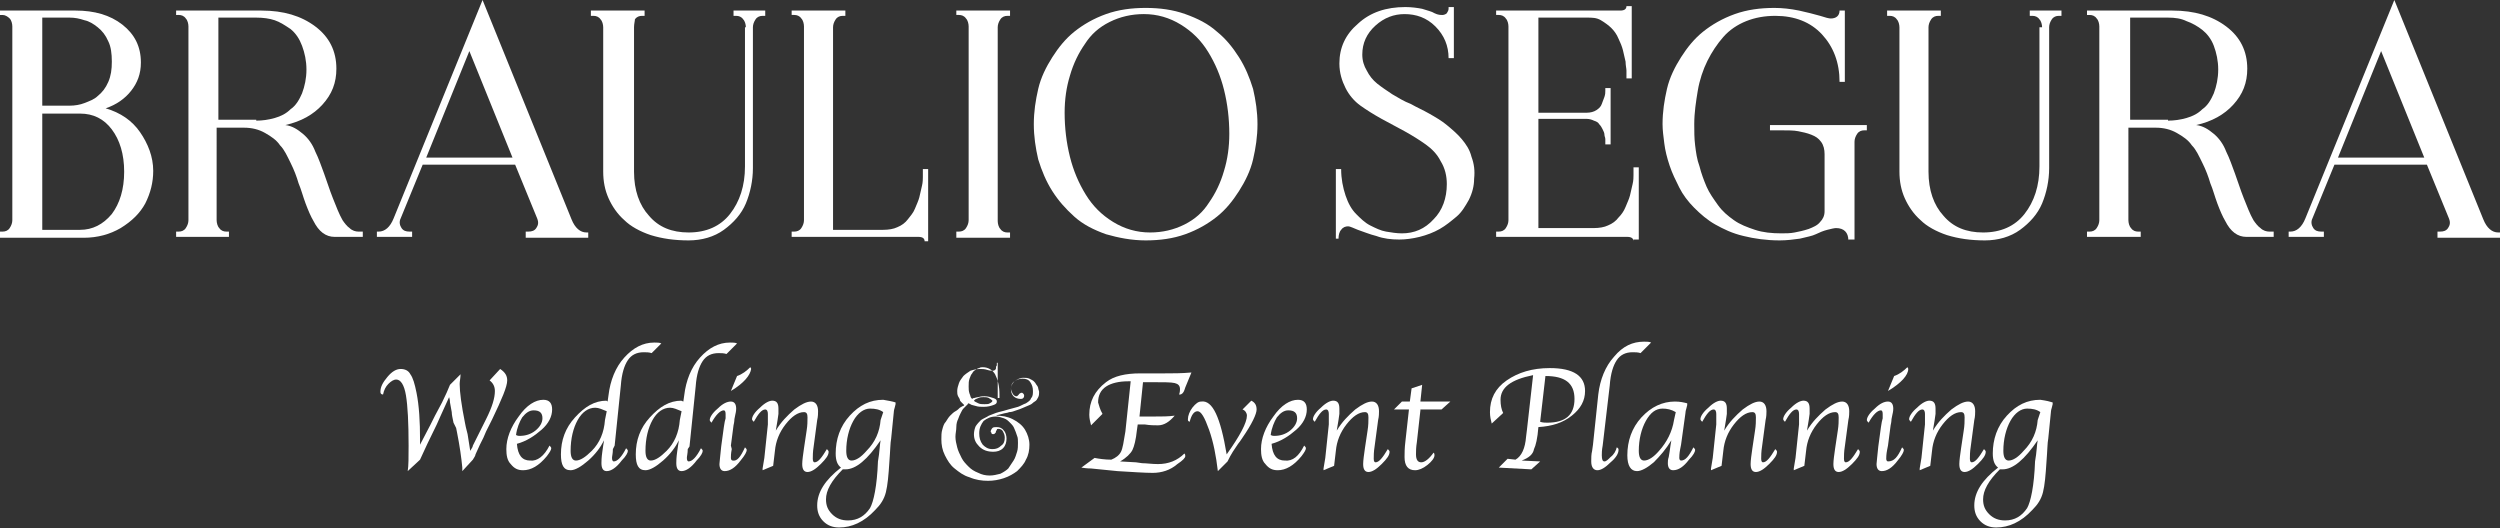 <?xml version="1.0" encoding="utf-8"?>
<!-- Generator: Adobe Illustrator 24.1.3, SVG Export Plug-In . SVG Version: 6.00 Build 0)  -->
<svg version="1.1" id="Layer_1" xmlns="http://www.w3.org/2000/svg" xmlns:xlink="http://www.w3.org/1999/xlink" x="0px" y="0px"
	 viewBox="0 0 283.9 60" style="enable-background:new 0 0 283.9 60;" xml:space="preserve">
<rect x="0" y="0" width="283.9" height="60" fill="#333333" stroke="none"/>
<style type="text/css">
	.st0{fill:#FFFFFF;}
</style>
<g>
	<g>
		<path class="st0" d="M0,26.9v-0.6h0.3c0.3,0,0.6-0.1,0.8-0.4c0.2-0.3,0.3-0.6,0.3-0.9v-22c0-0.3-0.1-0.7-0.3-0.9
			C0.9,1.9,0.6,1.7,0.3,1.7H0V1.2h8.6c2.1,0,3.9,0.5,5.3,1.6c1.4,1.1,2.1,2.5,2.1,4.3c0,1.3-0.4,2.3-1.1,3.2c-0.7,0.9-1.7,1.6-2.9,2
			c1.7,0.5,3,1.4,3.9,2.7s1.5,2.8,1.5,4.4c0,1.3-0.3,2.5-0.9,3.7c-0.6,1.1-1.5,2-2.8,2.8c-1.2,0.7-2.6,1.1-4.2,1.1H0z M7.9,12
			c0.6,0,1.2-0.1,1.7-0.3c0.5-0.2,1.1-0.4,1.5-0.8c0.5-0.4,0.9-0.9,1.2-1.6c0.3-0.7,0.4-1.4,0.4-2.3s-0.1-1.7-0.4-2.3
			C12,4,11.6,3.5,11.1,3.1c-0.5-0.4-1-0.7-1.5-0.8C9,2.1,8.5,2,7.9,2H4.8v10H7.9z M9.1,26.1c1.4,0,2.6-0.6,3.6-1.8
			c0.9-1.2,1.4-2.8,1.4-4.8c0-2-0.5-3.6-1.4-4.8c-0.9-1.2-2.1-1.8-3.6-1.8H4.8v13.2H9.1z"/>
		<path class="st0" d="M38,26.9c-1,0-1.8-0.6-2.4-1.8c-0.3-0.5-0.6-1.2-0.9-2c-0.3-0.8-0.5-1.6-0.8-2.3c-0.2-0.7-0.5-1.5-0.9-2.3
			c-0.4-0.8-0.7-1.5-1.2-2c-0.4-0.6-1-1-1.7-1.4c-0.7-0.4-1.5-0.6-2.4-0.6h-3.1V25c0,0.3,0.1,0.7,0.3,0.9c0.2,0.3,0.5,0.4,0.8,0.4
			h0.3v0.6H20v-0.6h0.3c0.3,0,0.6-0.1,0.8-0.4c0.2-0.3,0.3-0.6,0.3-0.9v-22c0-0.3-0.1-0.7-0.3-0.9c-0.2-0.3-0.5-0.4-0.8-0.4H20V1.2
			h9.7c2.5,0,4.5,0.6,6.1,1.8c1.6,1.2,2.4,2.8,2.4,4.8c0,1.6-0.5,2.9-1.6,4.1c-1,1.1-2.4,1.9-4.2,2.3c0.8,0.1,1.4,0.5,2,1
			c0.6,0.5,1.1,1.2,1.4,2c0.4,0.8,0.7,1.7,1,2.5c0.3,0.8,0.6,1.8,1,2.8c0.4,1,0.7,1.8,1.1,2.5c0.2,0.3,0.5,0.7,0.8,0.9
			c0.3,0.3,0.7,0.4,1,0.4h0.5v0.6H38z M29.1,13.7c0.7,0,1.4-0.1,2.1-0.3c0.7-0.2,1.3-0.5,1.8-1c0.6-0.4,1-1.1,1.3-1.8
			c0.3-0.8,0.5-1.7,0.5-2.7s-0.2-1.9-0.5-2.7C34,4.4,33.6,3.8,33,3.3c-0.6-0.4-1.2-0.8-1.8-1C30.6,2.1,29.9,2,29.1,2h-4.3v11.6H29.1
			z"/>
		<path class="st0" d="M59.7,26.9v-0.6H60c0.4,0,0.7-0.1,0.9-0.4c0.2-0.3,0.3-0.6,0.1-1.1l-2.5-6.1H48l-2.5,6.1
			c-0.2,0.4-0.1,0.8,0.1,1.1c0.2,0.3,0.5,0.4,0.9,0.4h0.3v0.6h-4v-0.6h0.2c0.7,0,1.3-0.5,1.7-1.5L54.8,0l10.1,24.9
			c0.4,1,1,1.5,1.7,1.5h0.2v0.6H59.7z M53.3,5.8l-4.9,12.1h9.8L53.3,5.8z"/>
		<path class="st0" d="M84.7,3.1c0-0.3-0.1-0.7-0.3-0.9c-0.2-0.3-0.5-0.4-0.8-0.4h-0.3V1.2h3.6v0.6h-0.3c-0.3,0-0.6,0.1-0.8,0.4
			s-0.3,0.6-0.3,0.9v16c0,1.4-0.3,2.8-0.8,4c-0.5,1.2-1.4,2.2-2.5,3c-1.1,0.8-2.5,1.2-4,1.2c-1.6,0-3-0.2-4.3-0.6
			c-1.2-0.4-2.3-1-3-1.7c-0.8-0.7-1.4-1.6-1.8-2.5c-0.4-0.9-0.6-1.9-0.6-3V3.1c0-0.3-0.1-0.7-0.3-0.9c-0.2-0.3-0.5-0.4-0.8-0.4h-0.3
			V1.2h6.1v0.6h-0.3c-0.3,0-0.6,0.1-0.8,0.4C72.1,2.4,72,2.7,72,3.1v16.4c0,2.1,0.6,3.8,1.7,5c1.1,1.3,2.6,1.9,4.5,1.9
			c2,0,3.6-0.7,4.7-2.1c1.1-1.4,1.7-3.2,1.7-5.4V3.1z"/>
		<path class="st0" d="M105,27.4c0-0.3-0.2-0.5-0.7-0.5H89.9v-0.6h0.3c0.3,0,0.6-0.1,0.8-0.4c0.2-0.3,0.3-0.6,0.3-0.9v-22
			c0-0.3-0.1-0.7-0.3-0.9c-0.2-0.3-0.5-0.4-0.8-0.4h-0.3V1.2H96v0.6h-0.3c-0.3,0-0.6,0.1-0.8,0.4c-0.2,0.3-0.3,0.6-0.3,0.9v23h5.7
			c0.6,0,1.2-0.1,1.6-0.3c0.5-0.2,0.9-0.5,1.2-0.9s0.6-0.7,0.8-1.2c0.2-0.5,0.4-0.9,0.5-1.3c0.1-0.4,0.2-0.9,0.3-1.3
			c0.1-0.4,0.1-0.8,0.1-1c0-0.2,0-0.4,0-0.6v-0.3h0.6v8.2H105z"/>
		<path class="st0" d="M108.6,26.9v-0.6h0.3c0.3,0,0.6-0.1,0.8-0.4c0.2-0.3,0.3-0.6,0.3-0.9v-22c0-0.3-0.1-0.7-0.3-0.9
			c-0.2-0.3-0.5-0.4-0.8-0.4h-0.3V1.2h6.1v0.6h-0.3c-0.3,0-0.6,0.1-0.8,0.4c-0.2,0.3-0.3,0.6-0.3,0.9v22c0,0.3,0.1,0.7,0.3,0.9
			c0.2,0.3,0.5,0.4,0.8,0.4h0.3v0.6H108.6z"/>
		<path class="st0" d="M125.6,26.6c-1.4-0.5-2.6-1.1-3.6-2s-1.8-1.8-2.5-2.9c-0.7-1.1-1.2-2.3-1.6-3.6c-0.3-1.3-0.5-2.6-0.5-4
			c0-1.4,0.2-2.7,0.5-4c0.3-1.3,0.9-2.5,1.6-3.6c0.7-1.1,1.5-2.1,2.5-2.9c1-0.8,2.2-1.5,3.6-2c1.4-0.5,2.9-0.7,4.5-0.7
			s3.1,0.2,4.5,0.7c1.4,0.5,2.6,1.1,3.6,2c1,0.8,1.8,1.8,2.5,2.9c0.7,1.1,1.2,2.3,1.6,3.6c0.3,1.3,0.5,2.6,0.5,4
			c0,1.4-0.2,2.7-0.5,4c-0.3,1.3-0.9,2.5-1.6,3.6c-0.7,1.1-1.5,2.1-2.5,2.9c-1,0.8-2.2,1.5-3.6,2c-1.4,0.5-2.9,0.7-4.5,0.7
			S127,27,125.6,26.6z M134.5,25.5c1.2-0.6,2.1-1.4,2.8-2.5c0.7-1,1.3-2.2,1.7-3.6c0.4-1.3,0.6-2.7,0.6-4.2c0-1.7-0.2-3.4-0.6-5
			c-0.4-1.6-1-3-1.8-4.3c-0.8-1.3-1.8-2.3-3.1-3.1c-1.3-0.8-2.7-1.2-4.2-1.2c-1.4,0-2.7,0.3-3.9,0.9c-1.2,0.6-2.1,1.4-2.8,2.5
			c-0.7,1-1.3,2.2-1.7,3.6c-0.4,1.3-0.6,2.7-0.6,4.2c0,1.7,0.2,3.4,0.6,5c0.4,1.6,1,3,1.8,4.3s1.8,2.3,3.1,3.1
			c1.3,0.8,2.7,1.2,4.2,1.2C132,26.4,133.3,26.1,134.5,25.5z"/>
		<path class="st0" d="M151.7,27.3v-8.1h0.6c0,1.1,0.2,2.1,0.5,3c0.3,0.9,0.7,1.6,1.2,2.1s1,1,1.6,1.3c0.6,0.3,1.2,0.6,1.8,0.7
			c0.6,0.1,1.2,0.2,1.8,0.2c1.4,0,2.6-0.5,3.6-1.6c1-1,1.5-2.4,1.5-4c0-0.9-0.2-1.8-0.7-2.6c-0.4-0.8-1-1.4-1.7-1.9
			c-0.7-0.5-1.5-1-2.4-1.5c-0.9-0.5-1.7-0.9-2.6-1.4c-0.9-0.5-1.7-1-2.4-1.5c-0.7-0.5-1.3-1.2-1.7-2c-0.4-0.8-0.7-1.7-0.7-2.8
			c0-1.8,0.7-3.3,2.1-4.5c1.4-1.3,3.2-1.9,5.4-1.9c0.7,0,1.4,0.1,1.9,0.2c0.6,0.2,1.1,0.3,1.4,0.5c0.4,0.2,0.7,0.2,0.9,0.2
			c0.2,0,0.4-0.1,0.5-0.2c0.1-0.2,0.2-0.3,0.2-0.5l0-0.2h0.6v5.8h-0.6c0-1.4-0.5-2.6-1.5-3.6c-1-1-2.2-1.4-3.5-1.4
			c-1.2,0-2.3,0.4-3.3,1.3c-1,0.9-1.5,2-1.5,3.3c0,0.7,0.2,1.3,0.5,1.8c0.3,0.6,0.7,1.1,1.2,1.5c0.5,0.4,1.1,0.8,1.7,1.2
			c0.7,0.4,1.3,0.8,2.1,1.1c0.7,0.4,1.4,0.7,2.1,1.1c0.7,0.4,1.4,0.8,2,1.3c0.6,0.5,1.2,1,1.7,1.6c0.5,0.6,0.9,1.2,1.1,2
			c0.3,0.8,0.4,1.6,0.3,2.5c0,0.8-0.2,1.6-0.6,2.4c-0.4,0.7-0.8,1.4-1.4,1.9c-0.6,0.5-1.2,1-1.9,1.4c-0.7,0.4-1.5,0.7-2.3,0.9
			c-0.8,0.2-1.6,0.3-2.3,0.3c-0.9,0-1.8-0.1-2.6-0.4c-0.8-0.2-1.5-0.5-2.1-0.7c-0.5-0.2-0.9-0.4-1.1-0.4c-0.3,0-0.6,0.1-0.8,0.4
			c-0.2,0.2-0.3,0.6-0.3,1H151.7z"/>
		<path class="st0" d="M185.5,27.4c0-0.3-0.2-0.5-0.7-0.5h-14.9v-0.6h0.3c0.3,0,0.6-0.1,0.8-0.4c0.2-0.3,0.3-0.6,0.3-0.9v-22
			c0-0.3-0.1-0.7-0.3-0.9c-0.2-0.3-0.5-0.4-0.8-0.4h-0.3V1.2H184c0.5,0,0.7-0.2,0.7-0.5h0.6v8.2h-0.6V8.6c0-0.2,0-0.3,0-0.6
			c0-0.2-0.1-0.6-0.1-1c-0.1-0.4-0.2-0.9-0.3-1.3c-0.1-0.4-0.3-0.9-0.5-1.3c-0.2-0.5-0.5-0.9-0.8-1.2c-0.3-0.3-0.7-0.6-1.2-0.9
			s-1-0.3-1.6-0.3h-5.5v10.8h5.5c0.4,0,0.8-0.1,1.1-0.3c0.3-0.2,0.5-0.4,0.6-0.7c0.1-0.3,0.2-0.5,0.3-0.8c0.1-0.3,0.1-0.5,0.1-0.7
			v-0.3h0.6v6.4h-0.6c0,0,0-0.1,0-0.2c0-0.1,0-0.2,0-0.4c0-0.2-0.1-0.3-0.1-0.5s-0.1-0.4-0.2-0.6c-0.1-0.2-0.2-0.4-0.4-0.6
			c-0.1-0.2-0.3-0.3-0.6-0.4c-0.2-0.1-0.5-0.2-0.8-0.2h-5.5v12.4h6.3c0.6,0,1.2-0.1,1.6-0.3c0.5-0.2,0.9-0.5,1.2-0.9
			c0.3-0.3,0.6-0.7,0.8-1.2c0.2-0.5,0.4-0.9,0.5-1.3c0.1-0.4,0.2-0.9,0.3-1.3s0.1-0.8,0.1-1c0-0.2,0-0.4,0-0.6v-0.3h0.6v8.2H185.5z"
			/>
		<path class="st0" d="M209.9,27.3c0-0.9-0.5-1.4-1.4-1.4c-0.2,0-0.6,0.1-1,0.2c-0.4,0.1-0.9,0.3-1.3,0.5c-0.4,0.2-1,0.3-1.8,0.5
			c-0.7,0.1-1.5,0.2-2.3,0.2c-1.5,0-2.9-0.2-4.1-0.5c-1.3-0.3-2.3-0.8-3.2-1.3c-0.9-0.5-1.7-1.2-2.4-1.9c-0.7-0.7-1.3-1.5-1.7-2.3
			c-0.4-0.8-0.8-1.6-1.1-2.5c-0.3-0.9-0.5-1.7-0.6-2.5c-0.1-0.8-0.2-1.5-0.2-2.2c0-1.4,0.2-2.7,0.5-4c0.3-1.3,0.9-2.5,1.6-3.6
			c0.7-1.1,1.5-2.1,2.5-2.9c1-0.8,2.2-1.5,3.6-2c1.4-0.5,2.9-0.7,4.5-0.7c0.9,0,1.8,0.1,2.8,0.3c0.9,0.2,1.7,0.4,2.4,0.6
			c0.6,0.2,1,0.3,1.2,0.3c0.6,0,1-0.3,1-0.9h0.6v8.1h-0.6c0-2.2-0.7-4-2-5.4c-1.3-1.4-3.1-2.1-5.3-2.1c-1.2,0-2.3,0.2-3.3,0.6
			c-1,0.4-1.9,1-2.6,1.8c-0.7,0.8-1.3,1.7-1.8,2.7c-0.5,1-0.9,2.2-1.1,3.4s-0.4,2.5-0.4,3.8c0,0.8,0,1.6,0.1,2.4
			c0.1,0.8,0.2,1.6,0.5,2.4c0.2,0.8,0.5,1.6,0.8,2.3c0.3,0.7,0.8,1.4,1.3,2.1c0.5,0.7,1.1,1.2,1.8,1.7c0.7,0.5,1.5,0.8,2.4,1.1
			c0.9,0.3,1.9,0.4,3,0.4c0.5,0,1,0,1.5-0.1c0.5-0.1,1-0.2,1.6-0.4c0.5-0.2,1-0.4,1.3-0.8c0.3-0.3,0.5-0.7,0.5-1.2v-6.5
			c0-0.5-0.1-1-0.4-1.4s-0.6-0.6-1.1-0.8c-0.5-0.2-1-0.3-1.5-0.4c-0.5-0.1-1.2-0.1-1.9-0.1h-1.3v-0.6h11v0.6h-0.3
			c-0.3,0-0.6,0.1-0.8,0.4c-0.2,0.3-0.3,0.6-0.3,0.9v11.1H209.9z"/>
		<path class="st0" d="M231.9,3.1c0-0.3-0.1-0.7-0.3-0.9c-0.2-0.3-0.5-0.4-0.8-0.4h-0.3V1.2h3.6v0.6h-0.3c-0.3,0-0.6,0.1-0.8,0.4
			c-0.2,0.3-0.3,0.6-0.3,0.9v16c0,1.4-0.3,2.8-0.8,4c-0.5,1.2-1.4,2.2-2.5,3c-1.1,0.8-2.5,1.2-4,1.2c-1.6,0-3-0.2-4.3-0.6
			c-1.2-0.4-2.3-1-3-1.7c-0.8-0.7-1.4-1.6-1.8-2.5c-0.4-0.9-0.6-1.9-0.6-3V3.1c0-0.3-0.1-0.7-0.3-0.9c-0.2-0.3-0.5-0.4-0.8-0.4h-0.3
			V1.2h6.1v0.6h-0.3c-0.3,0-0.6,0.1-0.8,0.4c-0.2,0.3-0.3,0.6-0.3,0.9v16.4c0,2.1,0.6,3.8,1.7,5c1.1,1.3,2.6,1.9,4.5,1.9
			c2,0,3.6-0.7,4.7-2.1c1.1-1.4,1.7-3.2,1.7-5.4V3.1z"/>
		<path class="st0" d="M255.1,26.9c-1,0-1.8-0.6-2.4-1.8c-0.3-0.5-0.6-1.2-0.9-2c-0.3-0.8-0.5-1.6-0.8-2.3c-0.2-0.7-0.5-1.5-0.9-2.3
			c-0.4-0.8-0.7-1.5-1.2-2c-0.4-0.6-1-1-1.7-1.4c-0.7-0.4-1.5-0.6-2.4-0.6h-3.1V25c0,0.3,0.1,0.7,0.3,0.9c0.2,0.3,0.5,0.4,0.8,0.4
			h0.3v0.6h-6.1v-0.6h0.3c0.3,0,0.6-0.1,0.8-0.4c0.2-0.3,0.3-0.6,0.3-0.9v-22c0-0.3-0.1-0.7-0.3-0.9c-0.2-0.3-0.5-0.4-0.8-0.4h-0.3
			V1.2h9.7c2.5,0,4.5,0.6,6.1,1.8c1.6,1.2,2.4,2.8,2.4,4.8c0,1.6-0.5,2.9-1.6,4.1c-1,1.1-2.4,1.9-4.2,2.3c0.8,0.1,1.4,0.5,2,1
			c0.6,0.5,1.1,1.2,1.4,2c0.4,0.8,0.7,1.7,1,2.5c0.3,0.8,0.6,1.8,1,2.8c0.4,1,0.7,1.8,1.1,2.5c0.2,0.3,0.5,0.7,0.8,0.9
			c0.3,0.3,0.7,0.4,1,0.4h0.5v0.6H255.1z M246.2,13.7c0.7,0,1.4-0.1,2.1-0.3c0.7-0.2,1.3-0.5,1.8-1c0.6-0.4,1-1.1,1.3-1.8
			c0.3-0.8,0.5-1.7,0.5-2.7s-0.2-1.9-0.5-2.7c-0.3-0.8-0.8-1.4-1.3-1.8s-1.2-0.8-1.8-1C247.7,2.1,247,2,246.2,2h-4.3v11.6H246.2z"/>
		<path class="st0" d="M276.8,26.9v-0.6h0.3c0.4,0,0.7-0.1,0.9-0.4c0.2-0.3,0.3-0.6,0.1-1.1l-2.5-6.1h-10.5l-2.5,6.1
			c-0.2,0.4-0.1,0.8,0.1,1.1c0.2,0.3,0.5,0.4,0.9,0.4h0.3v0.6h-4v-0.6h0.2c0.7,0,1.3-0.5,1.7-1.5L271.9,0L282,24.9
			c0.4,1,1,1.5,1.7,1.5h0.2v0.6H276.8z M270.4,5.8l-4.9,12.1h9.8L270.4,5.8z"/>
	</g>
	<g>
		<path class="st0" d="M46.3,53.5c0.1-0.6,0.1-1.6,0.1-2.9c0-2.6-0.1-4.5-0.3-5.7c-0.2-1.2-0.6-1.8-1.1-1.8c-0.3,0-0.6,0.2-0.9,0.5
			c-0.3,0.3-0.5,0.7-0.6,1.2c-0.2,0-0.3-0.1-0.3-0.3c0-0.6,0.3-1.1,0.8-1.7c0.5-0.6,1-0.9,1.5-0.9c0.5,0,0.9,0.2,1.1,0.6
			c0.3,0.4,0.5,1.1,0.7,2.1c0.3,1.5,0.4,3.3,0.4,5.3l0,0.6l1.2-2.3l0.5-1l0.8-1.5c0.4-0.8,0.7-1.5,0.9-2l1.2-1.2
			c0,0.4-0.1,0.8-0.1,1.1c0,0.9,0.2,2.4,0.6,4.4l0.1,0.5l0.2,0.8c0.1,0.6,0.2,1.2,0.3,1.9c0.2-0.3,0.3-0.5,0.3-0.6l0.7-1.4l0.8-1.6
			c0.7-1.4,1-2.4,1-3.2c0-0.5-0.2-0.9-0.6-1.2l1.2-1.3c0.6,0.4,0.8,0.8,0.8,1.3c0,0.7-0.6,2.1-1.7,4.4c-0.2,0.4-0.4,0.8-0.7,1.4
			l-0.3,0.7l-0.4,0.8l-0.5,1.1c0,0.1-0.1,0.3-0.3,0.6l-1.2,1.3l0-0.4c-0.1-1.1-0.3-2.5-0.6-4l-0.1-0.5L51.5,48
			c-0.1-0.5-0.2-0.9-0.2-1.2l-0.2-1.1c0-0.1,0-0.3-0.1-0.6L50,47.3l-0.4,0.9c-0.8,1.6-1.4,2.9-1.9,4L46.3,53.5z"/>
		<path class="st0" d="M62.4,50.6c0.1,0.1,0.2,0.2,0.2,0.3c0,0.2-0.2,0.5-0.5,0.9c-0.9,1.1-1.8,1.6-2.7,1.6c-0.6,0-1-0.2-1.4-0.7
			c-0.4-0.4-0.5-1-0.5-1.7c0-1.2,0.5-2.5,1.4-3.7c0.9-1.3,1.9-1.9,2.8-1.9c0.7,0,1,0.4,1,1.1c0,0.8-0.4,1.6-1.2,2.3
			s-1.7,1.3-2.8,1.6c0.1,1.3,0.6,1.9,1.5,1.9C61,52.4,61.8,51.8,62.4,50.6z M58.6,49.4c0.2,0.1,0.3,0.1,0.4,0.1
			c0.7,0,1.3-0.2,1.8-0.6c0.5-0.4,0.8-0.9,0.8-1.4c0-0.6-0.3-0.9-1-0.9c-0.5,0-0.9,0.3-1.3,0.8C59,47.9,58.7,48.6,58.6,49.4z"/>
		<path class="st0" d="M69,45.6l0.1-0.7c0.2-1.7,0.8-3.2,1.8-4.3c1-1.1,2.1-1.7,3.4-1.7c0.3,0,0.6,0,0.8,0.1L74,40.1
			c-0.3-0.1-0.6-0.1-0.9-0.1c-0.8,0-1.4,0.3-1.8,0.9c-0.4,0.6-0.7,1.5-0.8,2.9l-0.7,6.8L69.6,51c0,0.5-0.1,0.8-0.1,1
			c0,0.3,0.1,0.4,0.2,0.4c0.4,0,0.9-0.5,1.4-1.5c0.1,0.1,0.2,0.2,0.2,0.3c0,0.2-0.2,0.6-0.7,1.1c-0.6,0.8-1.2,1.2-1.7,1.2
			c-0.4,0-0.6-0.3-0.6-0.9c0-0.2,0-0.6,0.1-1.3l0.1-0.7l0.1-0.6c-0.4,0.8-1,1.6-1.8,2.3s-1.5,1.1-2,1.1c-0.8,0-1.1-0.6-1.1-1.8
			c0-1.6,0.5-3,1.6-4.2c1.1-1.2,2.2-1.9,3.6-1.9C68.8,45.5,68.9,45.5,69,45.6z M68.9,46.7c-0.5-0.2-0.9-0.4-1.3-0.4
			c-0.8,0-1.5,0.5-2,1.4s-0.8,2.1-0.8,3.5c0,0.7,0.2,1.1,0.6,1.1c0.5,0,1.1-0.4,1.8-1.1c0.9-0.9,1.4-2.1,1.5-3.5L68.9,46.7z"/>
		<path class="st0" d="M77.6,45.6l0.1-0.7c0.2-1.7,0.8-3.2,1.8-4.3c1-1.1,2.1-1.7,3.4-1.7c0.3,0,0.6,0,0.8,0.1l-1.2,1.2
			c-0.3-0.1-0.6-0.1-0.9-0.1c-0.8,0-1.4,0.3-1.8,0.9c-0.4,0.6-0.7,1.5-0.8,2.9l-0.7,6.8L78.1,51c0,0.5-0.1,0.8-0.1,1
			c0,0.3,0.1,0.4,0.2,0.4c0.4,0,0.9-0.5,1.4-1.5c0.1,0.1,0.2,0.2,0.2,0.3c0,0.2-0.2,0.6-0.7,1.1c-0.6,0.8-1.2,1.2-1.7,1.2
			c-0.4,0-0.6-0.3-0.6-0.9c0-0.2,0-0.6,0.1-1.3l0.1-0.7l0.1-0.6c-0.4,0.8-1,1.6-1.8,2.3c-0.8,0.7-1.5,1.1-2,1.1
			c-0.8,0-1.1-0.6-1.1-1.8c0-1.6,0.5-3,1.6-4.2c1.1-1.2,2.2-1.9,3.6-1.9C77.3,45.5,77.4,45.5,77.6,45.6z M77.4,46.7
			c-0.5-0.2-0.9-0.4-1.3-0.4c-0.8,0-1.5,0.5-2,1.4s-0.8,2.1-0.8,3.5c0,0.7,0.2,1.1,0.6,1.1c0.5,0,1.1-0.4,1.8-1.1
			c0.9-0.9,1.4-2.1,1.5-3.5L77.4,46.7z"/>
		<path class="st0" d="M84.6,50.8c0.1,0.1,0.2,0.2,0.2,0.3c0,0.2-0.2,0.6-0.7,1.2c-0.6,0.8-1.2,1.2-1.8,1.2c-0.4,0-0.6-0.3-0.6-0.8
			c0-0.2,0.1-0.9,0.2-2l0.3-2.2l0.1-0.6l0.1-0.4c0-0.2,0-0.3,0-0.5c0-0.3-0.1-0.4-0.2-0.4c-0.4,0-0.9,0.5-1.4,1.4
			c-0.1-0.1-0.2-0.2-0.2-0.3c0-0.3,0.3-0.8,0.9-1.3c0.6-0.6,1.1-0.8,1.5-0.8c0.4,0,0.6,0.3,0.6,0.8c0,0.1,0,0.3-0.1,0.7l-0.1,0.5
			c0,0,0,0.3-0.1,0.7l-0.3,2.3L83.1,51C83,51.5,83,51.8,83,52c0,0.2,0.1,0.3,0.2,0.3C83.7,52.4,84.1,51.9,84.6,50.8z M83,44.4
			l0.7-1.7c0.6-0.2,1.1-0.6,1.5-1c0.1,0.1,0.1,0.2,0.1,0.2C85.2,42.6,84.5,43.5,83,44.4z"/>
		<path class="st0" d="M87.8,52.9l-1.2,0.5l0-0.2l0.1-0.6l0.1-0.6l0.4-3.8l0-0.4c0-0.3,0-0.6,0-0.8c0-0.3-0.1-0.5-0.3-0.5
			c-0.4,0-0.8,0.5-1.3,1.4c-0.1-0.1-0.2-0.2-0.2-0.3c0-0.3,0.3-0.8,0.9-1.3c0.6-0.6,1.1-0.8,1.4-0.8c0.5,0,0.7,0.3,0.7,0.9
			c0,0.2,0,0.4,0,0.6l-0.1,0.7l-0.1,0.6l-0.1,0.6c0.6-1,1.3-1.7,2.1-2.4c0.8-0.6,1.4-0.9,1.9-0.9c0.5,0,0.8,0.4,0.8,1.1
			c0,0.2,0,0.6-0.1,1l-0.4,3c-0.1,0.6-0.1,1.1-0.1,1.4c0,0.3,0.1,0.4,0.2,0.4c0.4,0,0.8-0.5,1.4-1.5c0.1,0.1,0.2,0.2,0.2,0.3
			c0,0.4-0.3,0.8-0.9,1.4c-0.6,0.6-1.1,0.9-1.5,0.9c-0.4,0-0.6-0.3-0.6-0.9c0-0.4,0.1-1.1,0.2-1.8l0.3-2c0.1-0.6,0.1-1.1,0.1-1.5
			c0-0.4-0.1-0.6-0.4-0.6c-0.7,0-1.4,0.5-2.1,1.4c-0.7,0.9-1.1,1.9-1.2,3L87.8,52.9z"/>
		<path class="st0" d="M101.7,45.7c0,0.1,0,0.2,0,0.2l-0.1,0.4c-0.1,0.3-0.1,0.5-0.1,0.5l-0.3,3c-0.1,0.5-0.1,1.4-0.2,2.6
			c-0.1,1.6-0.2,2.7-0.4,3.5c-0.2,0.8-0.6,1.4-1.2,2c-1.3,1.4-2.7,2-4.1,2c-0.7,0-1.3-0.2-1.8-0.7c-0.5-0.5-0.7-1.1-0.7-1.8
			c0-1.5,0.9-2.9,2.7-4.3c-0.4-0.3-0.6-0.8-0.6-1.6c0-1.6,0.5-3.1,1.6-4.3c1.1-1.2,2.3-1.8,3.8-1.8
			C100.9,45.5,101.4,45.6,101.7,45.7z M100,50c-1.5,2.2-2.8,3.3-4,3.3c0,0-0.1,0-0.3,0c-1.3,1.3-1.9,2.4-1.9,3.4
			c0,0.7,0.2,1.2,0.7,1.7c0.5,0.5,1.1,0.7,1.8,0.7c1.1,0,1.9-0.5,2.5-1.4c0.4-0.7,0.8-2.5,0.9-5.3C99.9,51.3,99.9,50.5,100,50z
			 M100.3,46.8c-0.4-0.3-0.9-0.4-1.5-0.4c-0.7,0-1.4,0.5-1.9,1.4c-0.5,0.9-0.8,2.1-0.8,3.4c0,0.7,0.2,1.1,0.6,1.1
			c0.5,0,1.1-0.4,1.7-1.1c1-1,1.5-2.2,1.6-3.5L100.3,46.8z"/>
		<path class="st0" d="M113.5,44.8c0-1-0.2-1.7-0.5-2.3c-0.3-0.5-0.8-0.8-1.4-0.8c-0.1,0-0.3,0-0.4,0.1c-0.1,0-0.3,0.1-0.4,0.2
			c-0.2,0.1-0.3,0.2-0.4,0.4c-0.1,0.1-0.2,0.3-0.3,0.6c-0.1,0.3-0.1,0.5-0.1,0.9c0,0.3,0,0.5,0.1,0.8c0.1,0.2,0.1,0.4,0.2,0.5
			l0.1,0.1c0,0,0.1-0.1,0.2-0.1s0.3-0.1,0.5-0.1c0.3-0.1,0.5-0.1,0.7-0.1c0.4,0,0.7,0.1,1,0.2c0.3,0.1,0.4,0.2,0.4,0.4
			c0,0.2-0.1,0.3-0.4,0.4c-0.3,0.1-0.6,0.2-1.1,0.2c-0.3,0-0.6,0-0.9-0.1c-0.3-0.1-0.5-0.1-0.6-0.2l-0.2-0.1c0,0-0.1,0-0.1,0.1
			c0,0-0.1,0.1-0.2,0.2c-0.1,0.1-0.2,0.2-0.3,0.3c-0.1,0.1-0.2,0.3-0.3,0.5c-0.1,0.2-0.2,0.4-0.3,0.7c-0.1,0.2-0.2,0.5-0.2,0.9
			s-0.1,0.7-0.1,1.1c0,0.4,0.1,0.8,0.2,1.2c0.1,0.4,0.3,0.8,0.5,1.2c0.2,0.4,0.5,0.7,0.8,1c0.3,0.3,0.6,0.5,1.1,0.7
			c0.4,0.2,0.8,0.3,1.3,0.3c0.4,0,0.8-0.1,1.2-0.2c0.4-0.2,0.7-0.4,0.9-0.6c0.2-0.3,0.4-0.6,0.6-0.9c0.2-0.3,0.3-0.7,0.4-1
			c0.1-0.3,0.1-0.7,0.1-1c0-0.3,0-0.6-0.1-0.8c-0.1-0.3-0.2-0.6-0.3-0.8c-0.1-0.3-0.3-0.5-0.5-0.7c-0.2-0.2-0.4-0.4-0.7-0.5
			c-0.3-0.1-0.6-0.2-0.9-0.2c-0.6,0-1,0.2-1.4,0.5c-0.3,0.4-0.5,0.8-0.5,1.4c0,0.5,0.1,0.9,0.4,1.3c0.3,0.3,0.6,0.5,1.1,0.5
			c0.4,0,0.7-0.1,1-0.4c0.3-0.2,0.4-0.5,0.4-0.9c0-0.3-0.1-0.5-0.2-0.7c-0.1-0.2-0.3-0.3-0.5-0.3c-0.1,0-0.2,0-0.2,0.1
			c0,0.1-0.1,0.1-0.1,0.2c0,0.1,0,0.1-0.1,0.2c-0.1,0.1-0.1,0.1-0.2,0.1c-0.1,0-0.2,0-0.2-0.1s-0.1-0.1-0.1-0.2
			c0-0.1,0.1-0.3,0.2-0.4c0.1-0.1,0.3-0.1,0.5-0.1c0.3,0,0.6,0.1,0.8,0.4c0.2,0.2,0.3,0.6,0.3,0.9c0,0.4-0.1,0.8-0.4,1.1
			c-0.3,0.3-0.7,0.4-1.1,0.4c-0.7,0-1.2-0.2-1.6-0.6c-0.4-0.4-0.6-0.8-0.6-1.4c0-0.3,0.1-0.7,0.2-0.9c0.2-0.3,0.4-0.5,0.6-0.7
			c0.3-0.2,0.6-0.3,0.9-0.5c0.3-0.1,0.7-0.3,1.1-0.4c0.4-0.1,0.8-0.2,1.1-0.3c0.4-0.1,0.7-0.2,1.1-0.3c0.3-0.1,0.6-0.3,0.9-0.4
			c0.3-0.2,0.5-0.3,0.6-0.6c0.2-0.2,0.2-0.5,0.2-0.8c0-0.4-0.1-0.7-0.3-1c-0.2-0.3-0.5-0.4-0.9-0.4c-0.3,0-0.6,0.1-0.9,0.3
			c-0.2,0.2-0.4,0.5-0.4,0.8c0,0.2,0.1,0.4,0.2,0.6c0.1,0.2,0.3,0.3,0.4,0.3c0.1,0,0.1,0,0.2-0.1c0,0,0.1-0.1,0.1-0.1
			c0,0,0-0.1,0.1-0.1c0,0,0.1-0.1,0.2-0.1s0.1,0,0.2,0.1c0,0,0.1,0.1,0.1,0.2c0,0.1,0,0.2-0.1,0.3c-0.1,0.1-0.2,0.1-0.3,0.1
			c-0.3,0-0.6-0.1-0.8-0.3c-0.2-0.2-0.3-0.5-0.3-0.8c0-0.4,0.1-0.7,0.4-0.9s0.6-0.4,1-0.4c0.2,0,0.5,0,0.7,0.1s0.4,0.2,0.5,0.3
			c0.1,0.1,0.2,0.2,0.3,0.4c0.1,0.1,0.2,0.3,0.2,0.4c0,0.1,0.1,0.3,0.1,0.4c0,0.2,0,0.4-0.1,0.6c-0.1,0.2-0.2,0.4-0.4,0.5
			s-0.3,0.3-0.6,0.4c-0.2,0.1-0.5,0.2-0.7,0.3c-0.2,0.1-0.5,0.2-0.8,0.3c-0.3,0.1-0.5,0.2-0.8,0.2c-0.2,0.1-0.5,0.1-0.8,0.2
			c-0.3,0.1-0.5,0.1-0.7,0.2c0.7,0,1.3,0.1,1.9,0.4s1.1,0.7,1.4,1.2c0.3,0.5,0.5,1.1,0.5,1.7c0,0.6-0.1,1.2-0.4,1.7
			c-0.2,0.5-0.6,0.9-1,1.3c-0.4,0.3-0.9,0.6-1.5,0.8c-0.6,0.2-1.2,0.3-1.8,0.3c-0.7,0-1.4-0.1-2.1-0.4c-0.7-0.2-1.2-0.6-1.7-1
			c-0.5-0.4-0.8-0.9-1.1-1.5c-0.3-0.6-0.4-1.2-0.4-1.8c0-0.4,0-0.8,0.1-1.1c0.1-0.4,0.2-0.7,0.4-0.9c0.2-0.3,0.3-0.5,0.5-0.7
			c0.2-0.2,0.4-0.4,0.6-0.5c0.2-0.1,0.4-0.3,0.5-0.4c0.2-0.1,0.3-0.2,0.4-0.2l0.1-0.1c0,0,0,0-0.1-0.1c0,0-0.1-0.1-0.2-0.2
			s-0.2-0.2-0.2-0.3s-0.1-0.2-0.2-0.4c-0.1-0.2-0.1-0.4-0.1-0.6c0-0.3,0.1-0.6,0.2-0.9c0.1-0.3,0.3-0.5,0.5-0.8
			c0.2-0.2,0.5-0.4,0.8-0.6c0.3-0.1,0.7-0.2,1.1-0.2c0.2,0,0.5,0,0.8,0.1c0.3,0.1,0.5,0.1,0.6,0.1c0.1,0,0.2,0,0.3-0.1
			c0.1-0.1,0.1-0.1,0.1-0.2c0-0.1,0-0.2,0.1-0.3c0-0.1,0-0.2,0-0.3h0.1v4H113.5z M112.3,45.2c-0.2-0.1-0.4-0.1-0.6-0.1
			c-0.2,0-0.4,0-0.6,0.1c-0.2,0.1-0.3,0.1-0.4,0.2l-0.1,0.1c0,0,0.1,0.1,0.1,0.1s0.2,0.1,0.4,0.2c0.2,0.1,0.4,0.1,0.7,0.1
			c0.2,0,0.5,0,0.6-0.1c0.2-0.1,0.3-0.2,0.3-0.3C112.5,45.3,112.4,45.3,112.3,45.2z"/>
		<path class="st0" d="M125.2,47l-1.3,1.3c-0.1-0.4-0.2-0.8-0.2-1.2c0-1.5,0.6-2.7,1.9-3.7c0.9-0.7,2.2-1,3.9-1h2.7c1,0,2,0,3.1-0.1
			l-0.7,1.7l-0.1,0.3c-0.1,0.3-0.3,0.5-0.5,0.5c0,0-0.1,0-0.1,0c0.1-0.3,0.1-0.5,0.1-0.6c0-0.4-0.2-0.6-0.6-0.7
			c-0.4-0.1-1.3-0.1-2.8-0.1h-0.8l-0.4,3.9h1.6c0.9,0,1.7,0,2.4-0.1c-0.6,0.7-1.2,1.1-1.9,1.1c-0.4,0-0.9,0-1.5-0.1
			c-0.3,0-0.5,0-0.6,0h-0.2l-0.1,0.7c-0.1,1-0.3,1.8-0.5,2.2c-0.2,0.4-0.7,0.9-1.4,1.3l1.8,0.1l0.7,0.1c0.5,0,1.1,0.1,1.8,0.1
			c1.2,0,2.2-0.4,3-1.2c0.1,0.1,0.1,0.2,0.1,0.3c0,0.2-0.3,0.5-0.9,0.9c-0.8,0.7-1.8,1-2.8,1c-0.9,0-2.3-0.1-4-0.2l-3-0.3
			c-0.1,0-0.5,0-1.1-0.1l1.5-1.1c0.5,0.1,1.2,0.2,1.9,0.2c0.5-0.2,0.9-0.5,1.1-0.9c0.2-0.4,0.3-1.1,0.5-2.3l0.6-5.7h-0.3
			c-1,0-1.9,0.2-2.5,0.6c-0.6,0.4-0.9,1-0.9,1.8C124.8,46,124.9,46.5,125.2,47z"/>
		<path class="st0" d="M139.3,51.6c1.5-2.1,2.3-3.6,2.3-4.4c0-0.3-0.2-0.6-0.5-0.7l1-1c0.4,0.2,0.6,0.5,0.6,1c0,0.5-0.5,1.6-1.6,3.2
			c-0.2,0.3-0.4,0.6-0.5,0.7l-0.2,0.3l-0.4,0.6c-0.2,0.3-0.4,0.7-0.6,1.1l-1.1,1.1c-0.2-1.7-0.5-3.3-1-4.7c-0.5-1.4-0.9-2.1-1.3-2.1
			c-0.4,0-0.7,0.4-0.9,1.2c-0.2-0.1-0.2-0.1-0.2-0.3c0-0.4,0.2-0.9,0.5-1.3c0.4-0.5,0.7-0.7,1-0.7C137.7,45.4,138.6,47.4,139.3,51.6
			z"/>
		<path class="st0" d="M148.1,50.6c0.1,0.1,0.2,0.2,0.2,0.3c0,0.2-0.2,0.5-0.5,0.9c-0.9,1.1-1.8,1.6-2.7,1.6c-0.6,0-1-0.2-1.4-0.7
			c-0.4-0.4-0.5-1-0.5-1.7c0-1.2,0.5-2.5,1.4-3.7c0.9-1.3,1.9-1.9,2.8-1.9c0.7,0,1,0.4,1,1.1c0,0.8-0.4,1.6-1.2,2.3
			s-1.7,1.3-2.8,1.6c0.1,1.3,0.6,1.9,1.5,1.9C146.8,52.4,147.5,51.8,148.1,50.6z M144.3,49.4c0.2,0.1,0.3,0.1,0.4,0.1
			c0.7,0,1.3-0.2,1.8-0.6c0.5-0.4,0.8-0.9,0.8-1.4c0-0.6-0.3-0.9-1-0.9c-0.5,0-0.9,0.3-1.3,0.8C144.7,47.9,144.4,48.6,144.3,49.4z"
			/>
		<path class="st0" d="M151.5,52.9l-1.2,0.5l0-0.2l0.1-0.6l0.1-0.6l0.4-3.8l0-0.4c0-0.3,0-0.6,0-0.8c0-0.3-0.1-0.5-0.3-0.5
			c-0.4,0-0.8,0.5-1.3,1.4c-0.1-0.1-0.2-0.2-0.2-0.3c0-0.3,0.3-0.8,0.9-1.3c0.6-0.6,1.1-0.8,1.4-0.8c0.5,0,0.7,0.3,0.7,0.9
			c0,0.2,0,0.4,0,0.6l-0.1,0.7l-0.1,0.6l-0.1,0.6c0.6-1,1.3-1.7,2.1-2.4c0.8-0.6,1.4-0.9,1.9-0.9c0.5,0,0.8,0.4,0.8,1.1
			c0,0.2,0,0.6-0.1,1l-0.4,3c-0.1,0.6-0.1,1.1-0.1,1.4c0,0.3,0.1,0.4,0.2,0.4c0.4,0,0.8-0.5,1.4-1.5c0.1,0.1,0.2,0.2,0.2,0.3
			c0,0.4-0.3,0.8-0.9,1.4c-0.6,0.6-1.1,0.9-1.5,0.9c-0.4,0-0.6-0.3-0.6-0.9c0-0.4,0.1-1.1,0.2-1.8l0.3-2c0.1-0.6,0.1-1.1,0.1-1.5
			c0-0.4-0.1-0.6-0.4-0.6c-0.7,0-1.4,0.5-2.1,1.4c-0.7,0.9-1.1,1.9-1.2,3L151.5,52.9z"/>
		<path class="st0" d="M161.3,46.6l-0.4,3.6c-0.1,0.6-0.1,1.1-0.1,1.4c0,0.6,0.2,0.9,0.6,0.9c0.4,0,0.9-0.4,1.4-1.1
			c0.1,0.1,0.1,0.2,0.1,0.3c0,0.3-0.3,0.7-0.8,1.1c-0.5,0.4-1,0.6-1.4,0.6c-0.8,0-1.2-0.5-1.2-1.5c0-0.4,0-1,0.1-1.8l0.4-3.6h-1.7
			l0.9-0.9h0.9l0.2-1.5l1.2-0.4l-0.2,1.9h3.4l-1,0.9H161.3z"/>
		<path class="st0" d="M172.8,52.3l2.1,0.1l-1,0.9l-3.7-0.2l1-1l0.9,0.1c0.7-0.4,1.1-1.3,1.2-2.6l0.1-0.8l0.7-6.2
			c-2.5,0.5-3.7,1.4-3.7,2.8c0,0.6,0.1,1.1,0.3,1.5l-1.3,1.2c-0.1-0.4-0.2-0.8-0.2-1.3c0-1.5,0.6-2.7,1.9-3.6
			c1.3-0.9,2.9-1.4,4.9-1.4c2.7,0,4,0.9,4,2.6c0,1.1-0.5,2-1.5,2.8c-1,0.8-2.2,1.2-3.8,1.3c-0.1,1.3-0.3,2.1-0.5,2.5
			C174.1,51.6,173.6,52,172.8,52.3z M175.5,42.7l-0.6,5.2c0.3,0.1,0.6,0.1,0.8,0.1c2.1,0,3.1-0.9,3.1-2.7
			C178.8,43.5,177.7,42.7,175.5,42.7z"/>
		<path class="st0" d="M183.6,50.8c0.2,0.1,0.2,0.2,0.2,0.3c0,0.4-0.3,0.9-0.9,1.4c-0.6,0.6-1.1,0.9-1.5,0.9c-0.4,0-0.7-0.3-0.7-1
			c0-0.4,0-0.8,0.1-1.2l0.1-0.7l0.6-5.7c0.2-1.7,0.8-3.2,1.8-4.3c1-1.2,2.1-1.7,3.4-1.7c0.3,0,0.6,0,0.8,0.1l-1.2,1.2
			c-0.3-0.1-0.6-0.1-0.9-0.1c-0.8,0-1.4,0.3-1.8,0.9c-0.4,0.6-0.7,1.5-0.8,2.9l-0.8,6.8c-0.1,0.5-0.1,0.9-0.1,1.1
			c0,0.5,0.1,0.7,0.3,0.7c0.2,0,0.4-0.2,0.7-0.5C183.3,51.6,183.5,51.2,183.6,50.8z"/>
		<path class="st0" d="M189.8,50c-0.6,1-1.3,1.8-2,2.5c-0.7,0.6-1.4,1-1.9,1c-0.7,0-1.1-0.6-1.1-1.8c0-1.6,0.5-3.1,1.6-4.3
			s2.4-1.8,3.8-1.8c0.6,0,1,0.1,1.4,0.2c0,0.1,0,0.2,0,0.2l-0.1,0.4c-0.1,0.3-0.1,0.5-0.1,0.5l-0.5,3.6l-0.1,0.5
			c-0.1,0.5-0.1,0.9-0.1,1c0,0.2,0.1,0.3,0.2,0.3c0.5,0,0.9-0.5,1.4-1.5c0.1,0.1,0.2,0.2,0.2,0.3c0,0.2-0.2,0.6-0.7,1.1
			c-0.6,0.8-1.2,1.2-1.8,1.2c-0.4,0-0.6-0.3-0.6-0.8c0-0.2,0-0.4,0.1-0.7l0.1-0.6l0.1-0.7L189.8,50z M190.3,46.8
			c-0.5-0.3-1-0.4-1.5-0.4c-0.8,0-1.4,0.5-1.9,1.4c-0.5,0.9-0.8,2.1-0.8,3.4c0,0.7,0.2,1.1,0.6,1.1c0.5,0,1.1-0.4,1.7-1.1
			c0.9-1,1.5-2.2,1.7-3.5L190.3,46.8z"/>
		<path class="st0" d="M195.5,52.9l-1.2,0.5l0-0.2l0.1-0.6l0.1-0.6l0.4-3.8l0-0.4c0-0.3,0-0.6,0-0.8c0-0.3-0.1-0.5-0.3-0.5
			c-0.4,0-0.8,0.5-1.3,1.4c-0.1-0.1-0.2-0.2-0.2-0.3c0-0.3,0.3-0.8,0.9-1.3c0.6-0.6,1.1-0.8,1.4-0.8c0.5,0,0.7,0.3,0.7,0.9
			c0,0.2,0,0.4,0,0.6l-0.1,0.7l-0.1,0.6l-0.1,0.6c0.6-1,1.3-1.7,2.1-2.4c0.8-0.6,1.4-0.9,1.9-0.9c0.5,0,0.8,0.4,0.8,1.1
			c0,0.2,0,0.6-0.1,1l-0.4,3c-0.1,0.6-0.1,1.1-0.1,1.4c0,0.3,0.1,0.4,0.2,0.4c0.4,0,0.8-0.5,1.4-1.5c0.1,0.1,0.2,0.2,0.2,0.3
			c0,0.4-0.3,0.8-0.9,1.4c-0.6,0.6-1.1,0.9-1.5,0.9c-0.4,0-0.6-0.3-0.6-0.9c0-0.4,0.1-1.1,0.2-1.8l0.3-2c0.1-0.6,0.1-1.1,0.1-1.5
			c0-0.4-0.1-0.6-0.4-0.6c-0.7,0-1.4,0.5-2.1,1.4c-0.7,0.9-1.1,1.9-1.2,3L195.5,52.9z"/>
		<path class="st0" d="M204.9,52.9l-1.2,0.5l0-0.2l0.1-0.6l0.1-0.6l0.4-3.8l0-0.4c0-0.3,0-0.6,0-0.8c0-0.3-0.1-0.5-0.3-0.5
			c-0.4,0-0.8,0.5-1.3,1.4c-0.1-0.1-0.2-0.2-0.2-0.3c0-0.3,0.3-0.8,0.9-1.3c0.6-0.6,1.1-0.8,1.4-0.8c0.5,0,0.7,0.3,0.7,0.9
			c0,0.2,0,0.4,0,0.6l-0.1,0.7l-0.1,0.6l-0.1,0.6c0.6-1,1.3-1.7,2.1-2.4c0.8-0.6,1.4-0.9,1.9-0.9c0.5,0,0.8,0.4,0.8,1.1
			c0,0.2,0,0.6-0.1,1l-0.4,3c-0.1,0.6-0.1,1.1-0.1,1.4c0,0.3,0.1,0.4,0.2,0.4c0.4,0,0.8-0.5,1.4-1.5c0.1,0.1,0.2,0.2,0.2,0.3
			c0,0.4-0.3,0.8-0.9,1.4c-0.6,0.6-1.1,0.9-1.5,0.9c-0.4,0-0.6-0.3-0.6-0.9c0-0.4,0.1-1.1,0.2-1.8l0.3-2c0.1-0.6,0.1-1.1,0.1-1.5
			c0-0.4-0.1-0.6-0.4-0.6c-0.7,0-1.4,0.5-2.1,1.4c-0.7,0.9-1.1,1.9-1.2,3L204.9,52.9z"/>
		<path class="st0" d="M216,50.8c0.1,0.1,0.2,0.2,0.2,0.3c0,0.2-0.2,0.6-0.7,1.2c-0.6,0.8-1.2,1.2-1.8,1.2c-0.4,0-0.6-0.3-0.6-0.8
			c0-0.2,0.1-0.9,0.2-2l0.3-2.2l0.1-0.6l0.1-0.4c0-0.2,0-0.3,0-0.5c0-0.3-0.1-0.4-0.2-0.4c-0.4,0-0.9,0.5-1.4,1.4
			c-0.1-0.1-0.2-0.2-0.2-0.3c0-0.3,0.3-0.8,0.9-1.3c0.6-0.6,1.1-0.8,1.5-0.8c0.4,0,0.6,0.3,0.6,0.8c0,0.1,0,0.3-0.1,0.7l-0.1,0.5
			c0,0,0,0.3-0.1,0.7l-0.3,2.3l-0.1,0.5c-0.1,0.5-0.1,0.9-0.1,1c0,0.2,0.1,0.3,0.2,0.3C215.1,52.4,215.5,51.9,216,50.8z M214.4,44.4
			l0.7-1.7c0.6-0.2,1.1-0.6,1.5-1c0.1,0.1,0.1,0.2,0.1,0.2C216.7,42.6,215.9,43.5,214.4,44.4z"/>
		<path class="st0" d="M219.2,52.9l-1.2,0.5l0-0.2l0.1-0.6l0.1-0.6l0.4-3.8l0-0.4c0-0.3,0-0.6,0-0.8c0-0.3-0.1-0.5-0.3-0.5
			c-0.4,0-0.8,0.5-1.3,1.4c-0.1-0.1-0.2-0.2-0.2-0.3c0-0.3,0.3-0.8,0.9-1.3c0.6-0.6,1.1-0.8,1.4-0.8c0.5,0,0.7,0.3,0.7,0.9
			c0,0.2,0,0.4,0,0.6l-0.1,0.7l-0.1,0.6l-0.1,0.6c0.6-1,1.3-1.7,2.1-2.4c0.8-0.6,1.4-0.9,1.9-0.9c0.5,0,0.8,0.4,0.8,1.1
			c0,0.2,0,0.6-0.1,1l-0.4,3c-0.1,0.6-0.1,1.1-0.1,1.4c0,0.3,0.1,0.4,0.2,0.4c0.4,0,0.8-0.5,1.4-1.5c0.1,0.1,0.2,0.2,0.2,0.3
			c0,0.4-0.3,0.8-0.9,1.4c-0.6,0.6-1.1,0.9-1.5,0.9c-0.4,0-0.6-0.3-0.6-0.9c0-0.4,0.1-1.1,0.2-1.8l0.3-2c0.1-0.6,0.1-1.1,0.1-1.5
			c0-0.4-0.1-0.6-0.4-0.6c-0.7,0-1.4,0.5-2.1,1.4c-0.7,0.9-1.1,1.9-1.2,3L219.2,52.9z"/>
		<path class="st0" d="M233.1,45.7c0,0.1,0,0.2,0,0.2l-0.1,0.4c-0.1,0.3-0.1,0.5-0.1,0.5l-0.3,3c-0.1,0.5-0.1,1.4-0.2,2.6
			c-0.1,1.6-0.2,2.7-0.4,3.5c-0.2,0.8-0.6,1.4-1.2,2c-1.3,1.4-2.7,2-4.1,2c-0.7,0-1.3-0.2-1.8-0.7c-0.5-0.5-0.7-1.1-0.7-1.8
			c0-1.5,0.9-2.9,2.7-4.3c-0.4-0.3-0.6-0.8-0.6-1.6c0-1.6,0.5-3.1,1.6-4.3c1.1-1.2,2.3-1.8,3.8-1.8
			C232.4,45.5,232.8,45.6,233.1,45.7z M231.4,50c-1.5,2.2-2.8,3.3-4,3.3c0,0-0.1,0-0.3,0c-1.3,1.3-1.9,2.4-1.9,3.4
			c0,0.7,0.2,1.2,0.7,1.7c0.5,0.5,1.1,0.7,1.8,0.7c1.1,0,1.9-0.5,2.5-1.4c0.4-0.7,0.8-2.5,0.9-5.3C231.3,51.3,231.3,50.5,231.4,50z
			 M231.7,46.8c-0.4-0.3-0.9-0.4-1.5-0.4c-0.7,0-1.4,0.5-1.9,1.4c-0.5,0.9-0.8,2.1-0.8,3.4c0,0.7,0.2,1.1,0.6,1.1
			c0.5,0,1.1-0.4,1.7-1.1c1-1,1.5-2.2,1.6-3.5L231.7,46.8z"/>
	</g>
</g>
</svg>
